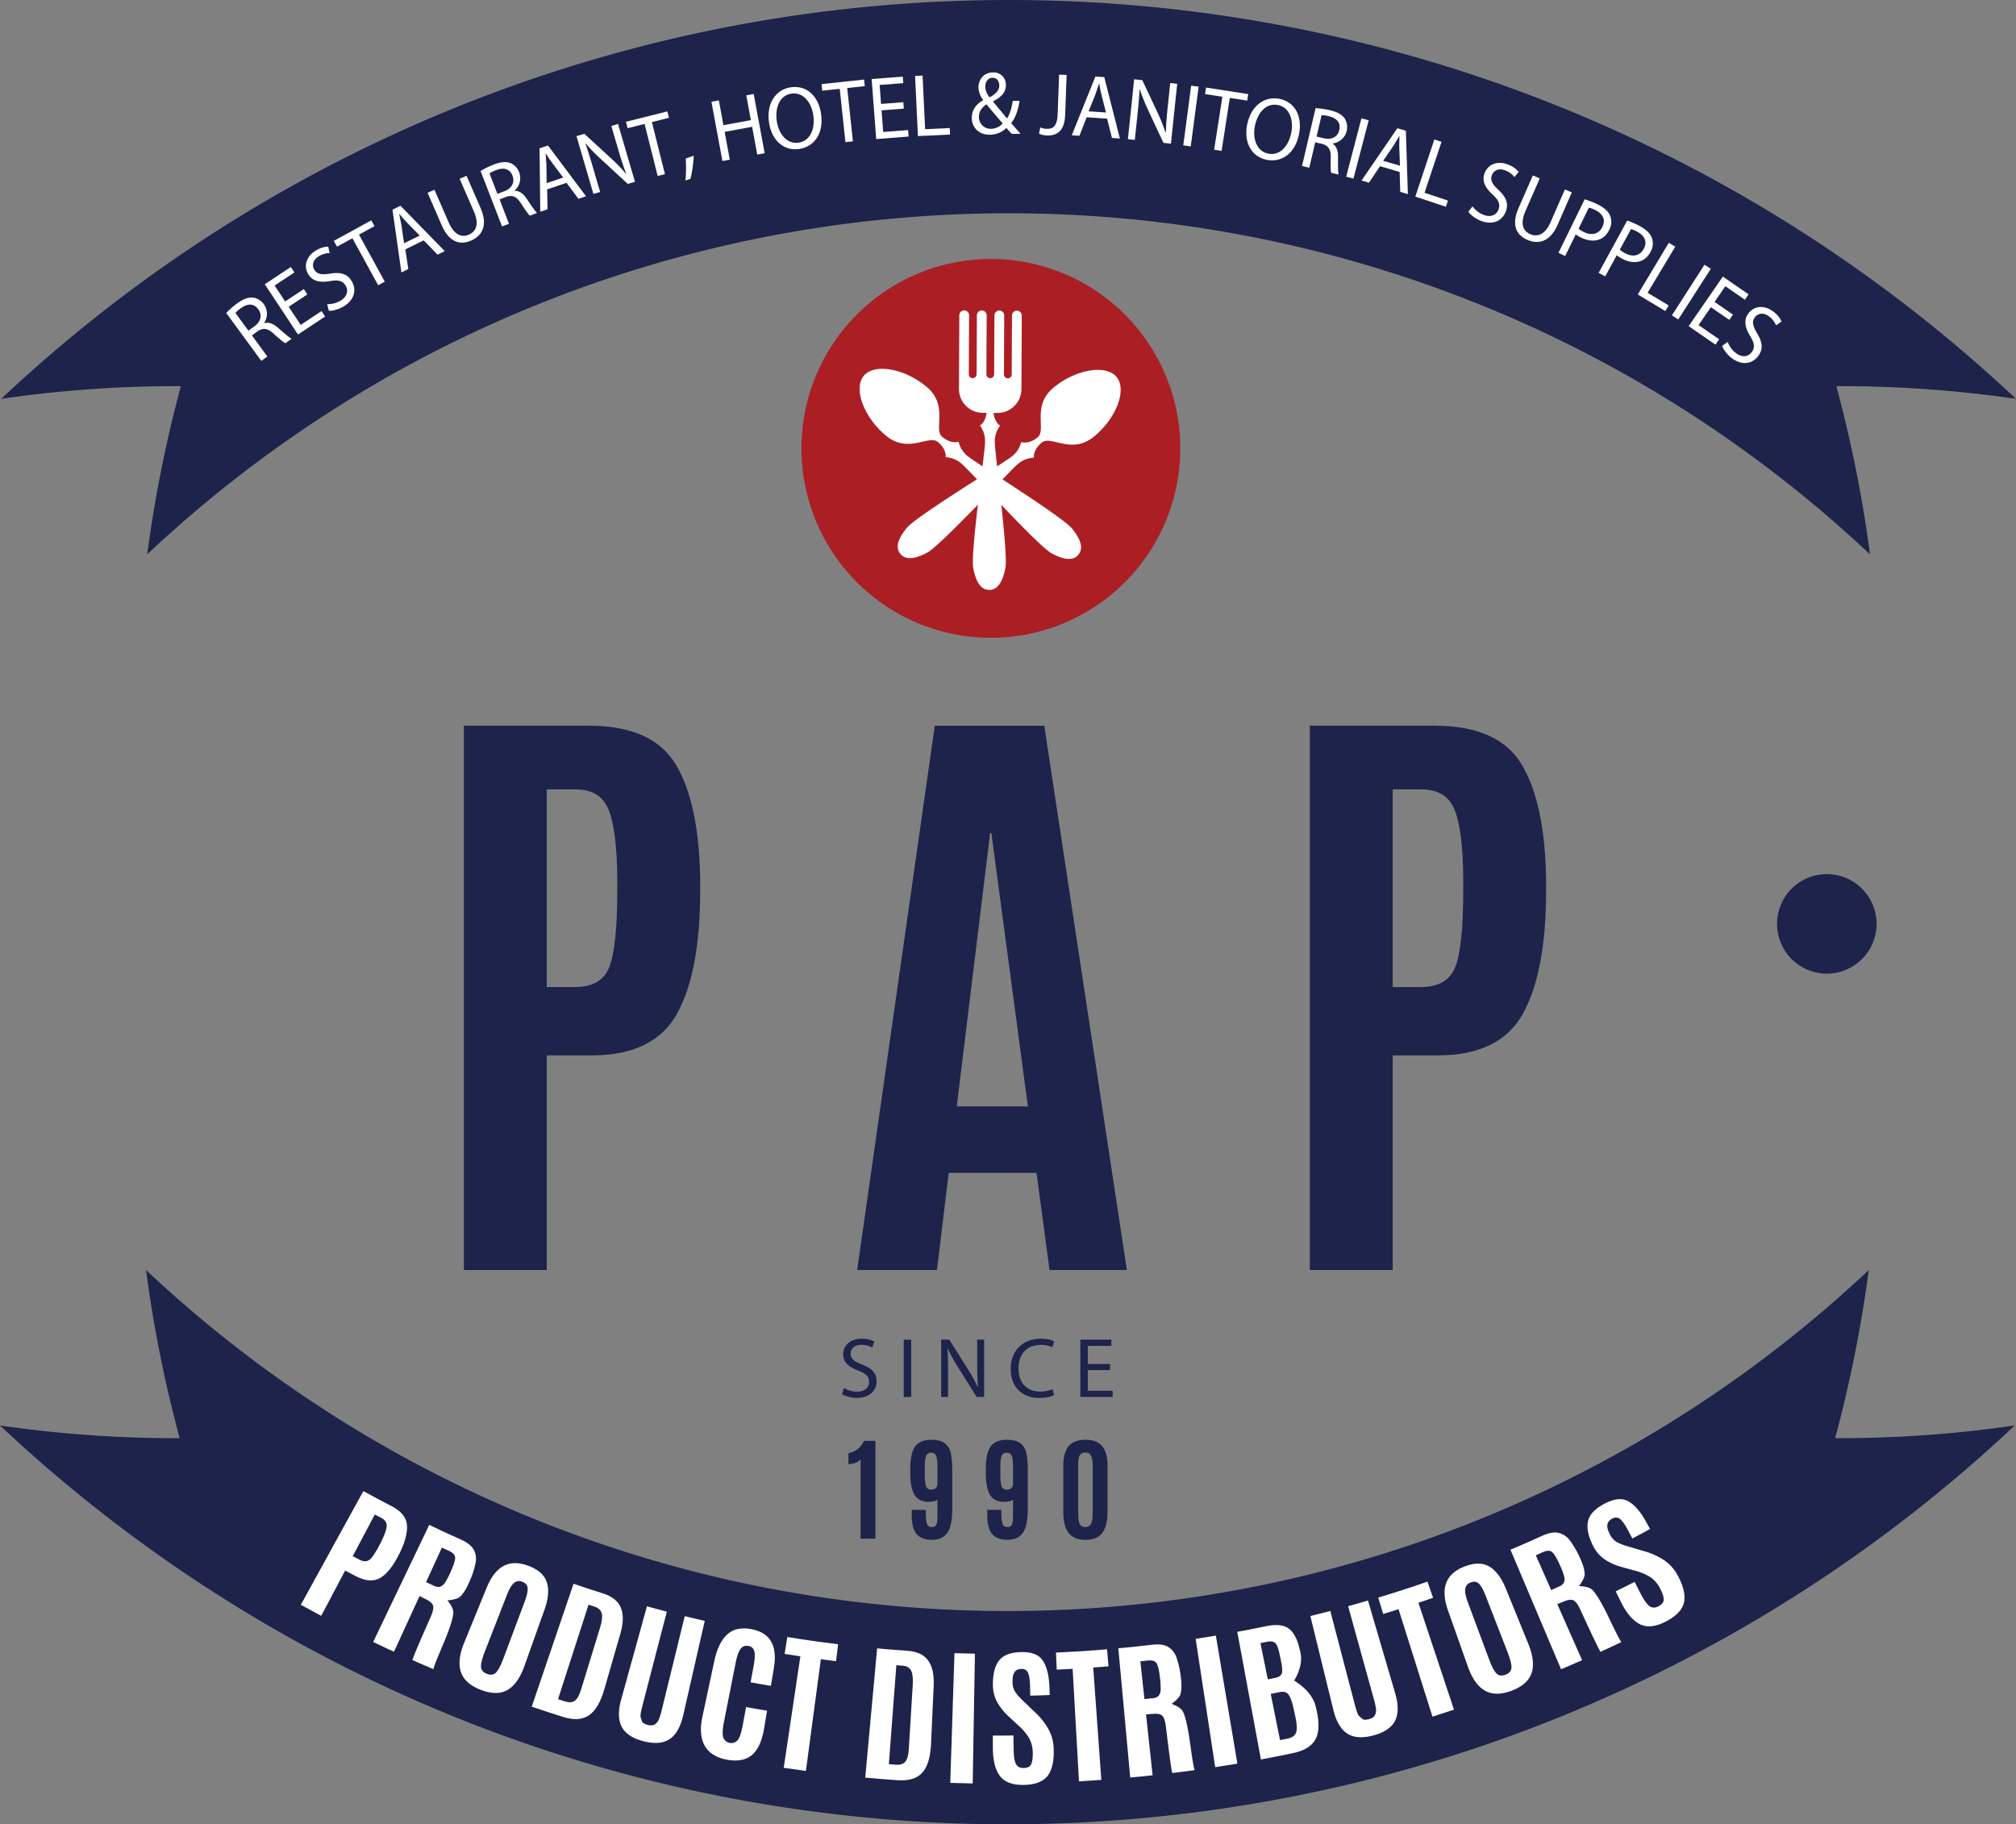 <svg xmlns="http://www.w3.org/2000/svg" xmlns:xlink="http://www.w3.org/1999/xlink" viewBox="0 0 1465.902 1326.575"><rect x="0" y="0" width="1465.902" height="1326.575" fill="#808080" stroke="none"/><defs><style>      .cls-1 {        fill: none;      }      .cls-2 {        clip-path: url(#clip-path);      }      .cls-3 {        fill: #1e234b;      }      .cls-4 {        fill: #fff;      }      .cls-5 {        clip-path: url(#clip-path-32);      }      .cls-6 {        fill: #ab1f24;      }    </style><clipPath id="clip-path" transform="translate(-4.999 -5.003)"><rect class="cls-1" y="527.708" width="1475" height="808.864"></rect></clipPath><clipPath id="clip-path-32" transform="translate(-4.999 -5.003)"><rect class="cls-1" x="2.901" width="1475" height="473.833"></rect></clipPath></defs><g id="Layer_2" data-name="Layer 2"><g id="Layer_1-2" data-name="Layer 1"><g><g class="cls-2"><path class="cls-3" d="M111.173,928.516C349.425,1152.251,677.624,1224.6,974.038,1145.512a911.63,911.63,0,0,0,389.819-217.006,951.413,951.413,0,0,1-24.476,122.291,887.837,887.837,0,0,0,130.62-9.248,1065.665,1065.665,0,0,1-455.869,253.81c-346.676,92.476-730.466,7.869-1009.133-253.81a887.074,887.074,0,0,0,130.65,9.249,942.943,942.943,0,0,1-24.476-122.291" transform="translate(-4.999 -5.003)"></path></g><g class="cls-2"><path class="cls-3" d="M402.577,722.738H423.274q19.107,0,24.836-14.728t5.739-56.111V644.25q-.24-35.08-6.189-50.152-5.954-15.073-23.946-15.068H402.577Zm-60.271,205.778V532.707h90.856q46.103,0,63.09,27.996,16.962,28.001,17.877,83.547v8.319q0,58.926-16.757,89.396Q480.62,772.44,435.192,772.44H402.577V928.516Z" transform="translate(-4.999 -5.003)"></path></g><g class="cls-2"><path class="cls-3" d="M752.413,809.554l-26.546-198.809h-.9l-24.276,198.809ZM628.272,928.516l56.451-395.808h79.608l60.051,395.808H768.15l-9.439-70.619h-63.88l-8.539,70.619Z" transform="translate(-4.999 -5.003)"></path></g><g class="cls-2"><path class="cls-3" d="M1017.681,722.738h20.697q19.107,0,24.856-14.728,5.744-14.728,5.739-56.111V644.25q-.225-35.08-6.189-50.152-5.954-15.073-23.946-15.068h-21.147Zm-60.271,205.778V532.707h90.856q46.088,0,63.07,27.996,16.977,27.986,17.887,83.547v8.319q0,58.926-16.757,89.396-16.753,30.475-62.17,30.475h-32.615V928.516Z" transform="translate(-4.999 -5.003)"></path></g><g class="cls-2"><path class="cls-3" d="M1369.516,676.825a36.179,36.179,0,1,1-36.194-36.194,36.183,36.183,0,0,1,36.194,36.194" transform="translate(-4.999 -5.003)"></path></g><g class="cls-2"><path class="cls-3" d="M618.654,1014.272a18.21,18.21,0,0,0,9.579,2.72c5.499,0,8.719-2.91,8.719-7.109,0-3.839-2.22-6.119-7.849-8.219-6.799-2.48-11.008-6.069-11.008-11.888,0-6.489,5.379-11.308,13.478-11.308a18.65,18.65,0,0,1,9.149,2.05l-1.49,4.389a15.442,15.442,0,0,0-7.839-1.98c-5.689,0-7.859,3.399-7.859,6.239,0,3.889,2.54,5.809,8.289,8.039,7.039,2.72,10.568,6.119,10.568,12.248,0,6.429-4.699,12.058-14.528,12.058-4.019,0-8.399-1.24-10.628-2.72Z" transform="translate(-4.999 -5.003)"></path></g><g class="cls-2"><path class="cls-3" d="M667.566,1020.831h-5.439V979.158h5.439Z" transform="translate(-4.999 -5.003)"></path></g><g class="cls-2"><path class="cls-3" d="M689.332,1020.831V979.158h5.929l13.298,21.077a114.211,114.211,0,0,1,7.409,13.548l.19-.06c-.49-5.569-.62-10.628-.62-17.127V979.158h5.069v41.673h-5.439l-13.228-21.147a121.063,121.063,0,0,1-7.729-13.908l-.19.06c.3,5.249.37,10.268.37,17.187v17.807Z" transform="translate(-4.999 -5.003)"></path></g><g class="cls-2"><path class="cls-3" d="M771.44,1019.522c-1.92.99-5.939,1.98-11.008,1.98-11.758,0-20.527-7.419-20.527-21.147,0-13.108,8.839-21.897,21.757-21.897,5.129,0,8.469,1.11,9.899,1.86l-1.37,4.389a19.009,19.009,0,0,0-8.339-1.74c-9.778,0-16.267,6.249-16.267,17.187,0,10.258,5.869,16.757,15.958,16.757a21.816,21.816,0,0,0,8.839-1.73Z" transform="translate(-4.999 -5.003)"></path></g><g class="cls-2"><path class="cls-3" d="M812.123,1001.284H795.986v15.028h18.057v4.519H790.547V979.158h22.556v4.509H795.986v13.168h16.137Z" transform="translate(-4.999 -5.003)"></path></g><g class="cls-2"><path class="cls-3" d="M630.722,1123.875v-57.671a8.702,8.702,0,0,1-3.879,2.57,14.305,14.305,0,0,1-4.929.9v-8.029a14.694,14.694,0,0,0,11.228-8.899H641.55v71.129Z" transform="translate(-4.999 -5.003)"></path></g><g class="cls-2"><path class="cls-3" d="M682.084,1088.181c2.67,0,4.179-1.16,4.559-3.48v-13.488c0-3.499-.31-6.009-.94-7.549a3.569,3.569,0,0,0-3.629-2.3,3.63,3.63,0,0,0-3.659,2.34c-.65,1.56-.96,4.109-.96,7.629v6.339c0,3.929.31,6.669.94,8.199a3.639,3.639,0,0,0,3.7,2.31m11.698,31.435c-2.4,3.379-6.119,5.079-11.188,5.079s-8.759-1.39-11.108-4.169-3.53-7.349-3.55-13.738v-3.869h10.218v1.49c.02,4.399.33,7.319.91,8.779a3.262,3.262,0,0,0,3.3,2.2c1.62,0,2.61-.33,2.99-.99l.92-1.93q.36-.945.36-6.289V1095.57c-1.47.99-3.669,1.49-6.569,1.49q-7.199,0-10.198-5.209-3-5.219-3.01-15.787v-2.58q0-13.243,4.559-17.817,3.719-3.719,10.598-3.709,6.884,0,10.138,2.64a12.435,12.435,0,0,1,4.249,7.339,60.073,60.073,0,0,1,.99,12.158v28.386q0,12.088-3.599,17.147" transform="translate(-4.999 -5.003)"></path></g><g class="cls-2"><path class="cls-3" d="M737.035,1088.181c2.66,0,4.189-1.16,4.559-3.48v-13.488c0-3.499-.32-6.009-.95-7.549a3.557,3.557,0,0,0-3.62-2.3,3.63,3.63,0,0,0-3.659,2.34c-.65,1.56-.97,4.109-.97,7.629v6.339c0,3.929.31,6.669.95,8.199a3.639,3.639,0,0,0,3.699,2.31m11.688,31.435q-3.584,5.069-11.188,5.079c-5.049,0-8.759-1.39-11.098-4.169s-3.53-7.349-3.56-13.738v-3.869h10.218v1.49c.02,4.399.33,7.319.91,8.779a3.257,3.257,0,0,0,3.289,2.2c1.62,0,2.61-.33,2.99-.99l.93-1.93q.36-.945.36-6.289V1095.57c-1.47.99-3.679,1.49-6.579,1.49q-7.199,0-10.198-5.209-3-5.219-3.01-15.787v-2.58q0-13.243,4.559-17.817,3.719-3.719,10.608-3.709c4.579,0,7.969.88,10.139,2.64a12.374,12.374,0,0,1,4.239,7.339,60.81,60.81,0,0,1,.99,12.158v28.386q0,12.088-3.599,17.147" transform="translate(-4.999 -5.003)"></path></g><g class="cls-2"><path class="cls-3" d="M794.176,1115.397a4.542,4.542,0,0,0,3.959-1.99c.92-1.33,1.39-4.179,1.39-8.509v-34.615q-.045-7.874-3.679-8.849a12.629,12.629,0,0,0-2.33-.16,4.245,4.245,0,0,0-3.059,1.58c-.99,1.04-1.48,3.509-1.48,7.379v34.655c0,4.419.44,7.269,1.31,8.569a4.355,4.355,0,0,0,3.879,1.93m12.348,4.249q-3.809,5.084-12.258,5.089-8.444,0-12.258-5.089-3.824-5.084-3.819-14.938v-33.975c0-6.249,1.29-10.928,3.849-14.078q3.869-4.694,12.218-4.689c5.569,0,9.649,1.56,12.208,4.689q3.87,4.724,3.869,14.078v33.975q0,9.838-3.829,14.938" transform="translate(-4.999 -5.003)"></path></g><g class="cls-2"><path class="cls-4" d="M261.509,1136.583c1.95,1.03,2.93,1.55,4.879,2.56,2.999,1.57,5.499,1.55,7.459-.07s4.439-5.379,7.439-11.228l.5-.97c2.84-5.639,4.179-9.438,4.369-12.038s-1.09-4.609-3.829-6.029c-1.93-1-2.87-1.5-4.789-2.51-6.409,12.108-9.618,18.167-16.027,30.275m-37.764,35.385c18.187-33.075,27.276-49.612,45.463-82.697,8.109,4.449,12.178,6.629,20.367,10.878,6.919,3.58,10.688,7.939,11.278,13.208s-.94,11.898-4.709,19.897l-.52,1.08c-4.489,9.118-8.959,14.858-13.788,17.867s-10.868,2.7-18.097-1.05c-3.11-1.61-4.669-2.43-7.769-4.079-6.959,13.158-10.448,19.737-17.407,32.895-5.949-3.15-8.909-4.749-14.818-7.999" transform="translate(-4.999 -5.003)"></path></g><g class="cls-2"><path class="cls-4" d="M314.791,1155.48c2.3,1.06,3.429,1.58,5.729,2.62a6.69,6.69,0,0,0,4.579.69,7.166,7.166,0,0,0,3.549-3.07,55.729,55.729,0,0,0,4.219-8.149l.14-.33c2.17-4.889,3.099-8.119,2.9-9.938s-1.81-3.389-4.839-4.769c-1.91-.86-2.86-1.29-4.759-2.16-4.609,10.039-6.899,15.068-11.508,25.106m-.14,12.438c-1.84-.93-2.74-1.4-4.569-2.34-7.439,16.207-11.168,24.296-18.617,40.494-6.069-2.79-9.089-4.199-15.118-7.099,16.297-34.055,24.456-51.062,40.754-85.137,9.089,4.359,13.638,6.459,22.806,10.568,4.749,2.12,7.939,4.589,9.518,7.429a14.1,14.1,0,0,1,1.38,9.649,64.068,64.068,0,0,1-4.319,13.318c-2.25,5.269-4.549,9.029-6.959,11.278s-9.229,2.63-9.229,2.63c-.03.08,4.489,4.949,4.299,9.029-.19,4.089-2.62,11.708-7.349,22.846s-7.089,17.197-7.059,18.187c-6.139-2.6-9.178-3.929-15.278-6.629q-.12-1.23,13.148-31.185c1.69-3.829,2.31-6.589,1.85-8.299s-2.21-3.28-5.279-4.739" transform="translate(-4.999 -5.003)"></path></g><g class="cls-2"><path class="cls-4" d="M354.755,1217.001q.15,3.569,4.319,5.169c2.78,1.07,5.029.73,6.689-1.04s3.42-5.199,5.329-10.288c6.159-16.477,9.249-24.716,15.418-41.194q2.34-6.284,2.17-9.639c-.11-2.23-1.39-3.829-3.829-4.759a5.666,5.666,0,0,0-6.219.93c-1.71,1.53-3.389,4.359-4.999,8.489-6.399,16.418-9.588,24.616-15.998,41.034q-3.03,7.754-2.88,11.318m19.387,16.787c-5.089,2.99-11.598,3.03-19.407.05-7.829-2.99-12.708-7.389-14.598-13.068-1.91-5.689-1.08-12.788,2.4-21.297,6.529-15.977,9.799-23.976,16.327-39.964,6.549-16.018,16.677-21.137,30.525-15.857,7.149,2.729,11.548,6.669,13.228,11.958,1.67,5.289,1.14,11.938-1.72,19.947-5.789,16.277-8.709,24.406-14.498,40.674-3.09,8.699-7.149,14.568-12.238,17.547" transform="translate(-4.999 -5.003)"></path></g><g class="cls-2"><path class="cls-4" d="M410.756,1240.607c2.05.66,3.08.98,5.119,1.63,2.87.91,5.209.74,7.019-.49s3.369-4.049,4.709-8.419c5.469-17.817,8.199-26.746,13.658-44.563,1.45-4.679,1.86-8.199,1.27-10.548q-.9-3.539-5.319-4.949c-1.72-.55-2.57-.82-4.279-1.36-8.869,27.476-13.298,41.224-22.177,68.709m-19.107,5.409c12.158-35.745,18.237-53.622,30.385-89.356,8.399,2.86,12.628,4.229,21.077,6.889,6.929,2.18,11.348,5.659,13.328,10.508s1.92,11.108-.31,18.757c-4.729,16.357-7.099,24.546-11.828,40.914-2.66,9.139-6.329,15.348-11.028,18.567-4.699,3.24-11.078,3.639-19.017,1.14-9.069-2.86-13.598-4.329-22.616-7.409" transform="translate(-4.999 -5.003)"></path></g><g class="cls-2"><path class="cls-4" d="M492.083,1269.513c-4.569,3.13-10.938,3.739-19.027,1.69-8.079-2.03-13.418-5.619-15.978-10.548q-3.854-7.439-.37-19.947c7.479-27.066,11.238-40.604,18.707-67.659,5.789,1.59,8.669,2.37,14.468,3.879-7.019,27.066-10.548,40.604-17.567,67.69-1.25,4.809-1.76,7.789-1.52,8.959l1.11,3.31q.765,1.56,4.189,2.41,3.419.87,5.319-.54a8.573,8.573,0,0,0,2.88-3.959,58.518,58.518,0,0,0,1.97-6.669c6.649-27.166,9.988-40.764,16.627-67.939,5.809,1.42,8.719,2.12,14.548,3.45-6.239,27.376-9.359,41.054-15.608,68.439-1.93,8.469-5.169,14.298-9.739,17.437" transform="translate(-4.999 -5.003)"></path></g><g class="cls-2"><path class="cls-4" d="M551.724,1281.191c-4.379,3.679-10.498,4.839-18.337,3.349-7.819-1.5-13.218-4.989-16.097-10.348s-3.37-12.338-1.54-20.907c3.44-16.087,5.159-24.136,8.599-40.224,2.929-13.738,8.579-21.487,16.777-23.416a25.242,25.242,0,0,1,10.418.08c13.518,2.58,18.917,11.878,16.148,28.376-.86,5.109-1.3,7.679-2.16,12.798-5.899-.98-8.849-1.51-14.738-2.59.87-4.749,1.31-7.129,2.19-11.868.88-4.789,1.06-8.279.58-10.488a4.994,4.994,0,0,0-4.399-4.029,5.278,5.278,0,0,0-5.779,2.27c-1.38,1.99-2.53,5.229-3.419,9.719-3.409,17.287-5.139,25.946-8.559,43.233-.99,4.979-1.19,8.669-.61,10.988a6.204,6.204,0,0,0,10.798,1.99c1.39-1.98,2.54-5.519,3.46-10.538.98-5.319,1.48-7.979,2.45-13.288,6.089,1.13,9.149,1.65,15.248,2.66-.88,5.279-1.33,7.909-2.21,13.178-1.51,8.999-4.439,15.368-8.809,19.047" transform="translate(-4.999 -5.003)"></path></g><g class="cls-2"><path class="cls-4" d="M574.87,1290.479c4.839-32.425,7.279-48.632,12.108-81.047-4.589-.69-6.879-1.04-11.458-1.78.79-4.909,1.18-7.359,1.97-12.278,14.728,2.38,22.117,3.429,36.914,5.239-.6,4.939-.9,7.409-1.5,12.348-4.419-.53-6.629-.82-11.038-1.41-4.339,32.485-6.519,48.722-10.868,81.207-6.459-.86-9.688-1.31-16.128-2.27" transform="translate(-4.999 -5.003)"></path></g><g class="cls-2"><path class="cls-4" d="M651.308,1287.86c2.12.16,3.17.24,5.289.4,2.95.2,5.169-.52,6.619-2.14s2.32-4.719,2.61-9.289c1.15-18.607,1.71-27.916,2.85-46.513q.465-7.334-1.22-10.558-1.68-3.224-6.269-3.549c-1.76-.13-2.65-.19-4.419-.32-2.19,28.785-3.27,43.183-5.459,71.979m-17.167,9.748c3.459-37.594,5.189-56.401,8.639-93.985,8.729.8,13.118,1.15,21.867,1.74,7.149.49,12.208,2.83,15.248,7.089s4.399,10.348,4.019,18.317c-.78,17.017-1.16,25.506-1.94,42.523-.45,9.498-2.52,16.398-6.299,20.647s-9.828,6.129-18.047,5.559c-9.399-.65-14.098-1.03-23.486-1.89" transform="translate(-4.999 -5.003)"></path></g><g class="cls-2"><path class="cls-4" d="M695.962,1301.448c1.23-37.734,1.84-56.611,3.07-94.335,5.949.19,8.919.28,14.868.39-.64,37.734-.98,56.601-1.62,94.365-6.529-.11-9.778-.2-16.317-.41" transform="translate(-4.999 -5.003)"></path></g><g class="cls-2"><path class="cls-4" d="M726.927,1275.462c.02-3.37,0-5.059.02-8.419,5.989.02,8.979,0,14.968-.07.04,3.799.07,5.699.11,9.498q.09,7.889,1.62,11.068c1.02,2.12,2.95,3.15,5.709,3.1,2.78-.05,4.589-.96,5.449-2.74s1.24-4.639,1.14-8.619a21.857,21.857,0,0,0-2.62-10.318,38.635,38.635,0,0,0-7.639-9.099c-3.09-2.83-4.619-4.249-7.659-7.099a41.207,41.207,0,0,1-8.209-10.548,26.538,26.538,0,0,1-2.85-12.648q.045-11.698,4.729-17.377c3.119-3.789,8.419-5.699,15.998-5.839s12.758,1.9,15.598,6.219,4.469,10.698,4.789,19.157c.09,2.35.12,3.51.21,5.839-5.649.22-8.489.33-14.138.46-.06-2.7-.08-4.059-.15-6.759-.11-4.579-.61-7.849-1.47-9.808a4.678,4.678,0,0,0-4.809-2.88c-2.33.04-4.009.82-5.019,2.33-1.01,1.5-1.49,3.769-1.46,6.779a13.867,13.867,0,0,0,1.67,7.169,37.525,37.525,0,0,0,5.879,6.759c3.4,3.299,5.099,4.959,8.549,8.239a51.782,51.782,0,0,1,10.018,12.488,31.441,31.441,0,0,1,3.809,14.038c.35,8.829-1.04,15.408-4.249,19.757-3.21,4.319-9.059,6.629-17.487,6.789s-14.348-2.19-17.647-6.889c-3.289-4.689-4.879-11.558-4.849-20.557" transform="translate(-4.999 -5.003)"></path></g><g class="cls-2"><path class="cls-4" d="M789.567,1300.338c-1.85-32.725-2.77-49.092-4.619-81.827-4.619.27-6.929.39-11.558.6-.22-4.979-.34-7.459-.55-12.428,14.868-.67,22.297-1.14,37.144-2.37.41,4.949.62,7.429,1.03,12.388-4.429.37-6.659.54-11.098.86,2.36,32.695,3.53,49.032,5.889,81.727-6.489.47-9.739.68-16.238,1.05" transform="translate(-4.999 -5.003)"></path></g><g class="cls-2"><path class="cls-4" d="M837.17,1240.527c2.45-.27,3.669-.4,6.119-.68a6.399,6.399,0,0,0,4.179-1.73,7.224,7.224,0,0,0,1.46-4.439,55.67,55.67,0,0,0-.57-9.169l-.02-.34c-.64-5.309-1.53-8.579-2.6-10.028s-3.23-2-6.459-1.63c-2.03.24-3.05.35-5.079.56,1.18,10.988,1.78,16.467,2.97,27.456m6.149,10.768c-2.01.14-3,.21-5.009.33,1.91,17.727,2.88,26.576,4.799,44.303-6.509.71-9.778,1.04-16.287,1.63-3.46-37.604-5.179-56.391-8.649-93.975,9.798-.9,14.668-1.43,24.446-2.58,5.079-.6,8.979-.1,11.738,1.54a14.312,14.312,0,0,1,6.059,7.589,65.068,65.068,0,0,1,3.1,13.628c.78,5.679.71,10.108-.18,13.268-.89,3.139-6.439,6.939-6.439,6.939.02.09,6.309,1.99,8.209,5.589s3.659,11.408,5.299,23.386,2.75,18.407,3.28,19.227c-6.479.89-9.728,1.32-16.227,2.11q-.75-.99-4.669-33.525c-.5-4.159-1.38-6.849-2.63-8.089s-3.529-1.68-6.829-1.38" transform="translate(-4.999 -5.003)"></path></g><g class="cls-2"><path class="cls-4" d="M888.611,1290.019c-5.689-37.324-8.529-55.991-14.218-93.296,5.889-.89,8.819-1.37,14.688-2.36,6.269,37.234,9.399,55.841,15.668,93.076-6.459,1.09-9.678,1.6-16.137,2.59" transform="translate(-4.999 -5.003)"></path></g><g class="cls-2"><path class="cls-4" d="M935.754,1270.352c2.26-.46,3.4-.69,5.649-1.15,3.17-.65,5.149-2.09,5.999-4.279s.74-5.759-.33-10.728c-.64-2.98-.97-4.469-1.61-7.449-1.01-4.669-2.24-7.889-3.639-9.618s-3.519-2.29-6.359-1.69c-2.59.53-3.899.8-6.479,1.32,2.71,13.438,4.069,20.157,6.779,33.595m-8.889-44.163c2.24-.45,3.37-.68,5.609-1.15,2.61-.54,4.129-1.68,4.609-3.38s.22-4.969-.8-9.748c-.48-2.22-.71-3.329-1.19-5.569-.81-3.55-1.84-5.819-3.09-6.829q-1.86-1.47-5.509-.71c-1.99.41-2.99.6-4.979,1,2.12,10.558,3.2,15.828,5.339,26.386m23.766-19.387c2.27,9.888-4.569,20.197-4.569,20.197.11.41,12.908,7.009,15.758,19.267l.55,2.35c2.07,9.248,1.8,16.327-.86,21.217s-8.099,8.259-16.277,9.959c-9.329,1.95-14.018,2.89-23.386,4.619-6.879-37.124-10.308-55.691-17.177-92.806,8.339-1.54,12.508-2.35,20.817-4.079,7.169-1.5,12.558-1.05,16.267,1.48,3.709,2.51,6.459,7.489,8.209,14.978l.67,2.83" transform="translate(-4.999 -5.003)"></path></g><g class="cls-2"><path class="cls-4" d="M1019.471,1256.175c-2.47,4.959-7.759,8.599-15.818,10.768s-14.458,1.66-19.097-1.41c-4.659-3.07-7.999-8.839-10.058-17.237-6.679-27.276-10.018-40.904-16.697-68.169,5.809-1.43,8.719-2.17,14.518-3.679,7.069,27.046,10.608,40.584,17.687,67.65,1.26,4.789,2.27,7.659,3.059,8.559l2.61,2.35c.95.65,2.56.69,4.839.07s3.709-1.64,4.359-3.08a8.53,8.53,0,0,0,.59-4.859,58.613,58.613,0,0,0-1.54-6.779c-7.459-26.966-11.198-40.444-18.647-67.4,5.779-1.6,8.669-2.43,14.428-4.119,7.909,26.936,11.848,40.414,19.757,67.35q3.675,12.508,0,19.977" transform="translate(-4.999 -5.003)"></path></g><g class="cls-2"><path class="cls-4" d="M1046.587,1253.285c-9.868-31.245-14.808-46.883-24.666-78.138-4.469,1.41-6.689,2.1-11.158,3.459-1.44-4.769-2.16-7.159-3.599-11.908,14.398-4.359,21.547-6.669,35.794-11.598,1.62,4.699,2.44,7.049,4.069,11.758-4.259,1.47-6.379,2.19-10.658,3.609,10.358,31.095,15.528,46.653,25.876,77.738-6.249,2.08-9.379,3.1-15.648,5.079" transform="translate(-4.999 -5.003)"></path></g><g class="cls-2"><path class="cls-4" d="M1093.06,1221.81c1.66,1.71,3.889,2.02,6.669.96s4.229-2.81,4.289-5.229-.88-6.159-2.85-11.218c-6.359-16.397-9.568-24.606-15.928-40.994q-2.43-6.269-4.789-8.629c-1.57-1.58-3.579-1.93-6.019-1a5.68,5.68,0,0,0-4.029,4.829q-.405,3.434,1.93,9.659c6.129,16.507,9.209,24.756,15.358,41.264q2.895,7.784,5.369,10.368m25.676-.41c-1.82,5.619-6.669,9.998-14.488,12.968-7.829,2.99-14.398,2.939-19.567-.04-5.199-2.979-9.289-8.829-12.358-17.487-5.759-16.277-8.649-24.416-14.408-40.694-5.779-16.308-1.68-26.846,12.178-32.115,7.149-2.73,13.078-2.73,17.857.1,4.769,2.82,8.799,8.159,11.998,16.028,6.499,15.998,9.768,24.006,16.267,39.994,3.47,8.549,4.329,15.628,2.51,21.237" transform="translate(-4.999 -5.003)"></path></g><path class="cls-4" d="M1132.903,1161.24c2.31-1.02,3.439-1.55,5.739-2.58a6.625,6.625,0,0,0,3.55-2.97,7.083,7.083,0,0,0,.07-4.679,54.319,54.319,0,0,0-3.31-8.569l-.15-.33c-2.23-4.859-4.039-7.709-5.529-8.749s-3.739-.88-6.779.48c-1.9.86-2.85,1.28-4.759,2.12,4.469,10.108,6.719,15.168,11.178,25.266m9.219,8.329c-1.91.76-2.87,1.14-4.769,1.89,7.199,16.308,10.818,24.466,18.037,40.764-6.099,2.7-9.169,4.009-15.298,6.609-14.728-34.765-22.077-52.142-36.794-86.916,9.229-3.899,13.818-5.929,22.966-10.079,4.739-2.17,8.679-2.909,11.858-2.22a14.291,14.291,0,0,1,8.209,5.329,64.133,64.133,0,0,1,7.119,12.048c2.48,5.179,3.729,9.428,3.819,12.708s-4.179,8.649-4.179,8.649c.04.07,6.729-.09,9.668,2.75s7.039,9.698,12.248,20.617q7.829,16.377,8.979,17.327c-6.039,2.89-9.069,4.299-15.148,7.099q-1.005-.72-14.668-30.495c-1.74-3.799-3.42-6.099-4.999-6.889s-3.929-.52-7.049.8" transform="translate(-4.999 -5.003)"></path><path class="cls-4" d="M1183.565,1169.728c-1.49-3.02-2.24-4.519-3.729-7.549,5.509-2.72,8.259-4.099,13.748-6.899,1.72,3.38,2.58,5.069,4.309,8.449,2.4,4.679,4.549,7.709,6.439,9.139s4.099,1.47,6.619.16c2.53-1.31,3.8-2.979,3.8-4.959s-.92-4.719-2.78-8.229a21.272,21.272,0,0,0-6.999-8.039,39.752,39.752,0,0,0-11.088-4.649c-4.089-1.11-6.159-1.68-10.228-2.83a41.151,41.151,0,0,1-12.228-5.669,25.753,25.753,0,0,1-8.269-10.018q-5.159-10.498-3.389-17.737c1.18-4.819,5.219-8.949,12.128-12.558,6.909-3.6,12.608-4.179,17.147-1.62s8.859,7.549,12.928,14.968c1.13,2.06,1.69,3.08,2.81,5.139-5.119,2.8-7.689,4.189-12.838,6.909-1.27-2.39-1.91-3.58-3.17-5.979q-3.21-6.074-5.709-8.109a4.834,4.834,0,0,0-5.719-.35c-2.13,1.11-3.329,2.57-3.579,4.389-.26,1.8.29,4.059,1.66,6.729a13.671,13.671,0,0,0,4.749,5.659,37.406,37.406,0,0,0,8.429,3.36c4.589,1.4,6.919,2.08,11.548,3.419a52.066,52.066,0,0,1,14.788,6.599,30.537,30.537,0,0,1,9.768,10.788c4.249,7.739,5.889,14.278,4.859,19.637-1.02,5.349-5.379,10.118-13.078,14.138s-14.158,4.629-19.287,1.93c-5.109-2.69-9.659-8.109-13.638-16.177" transform="translate(-4.999 -5.003)"></path></g><g><g class="cls-5"><path class="cls-3" d="M1364.739,408.074C1126.478,184.33,798.291,111.982,501.879,191.059A911.413,911.413,0,0,0,112.063,408.074a949.276,949.276,0,0,1,24.456-122.29A889.749,889.749,0,0,0,5.9,295.022,1066.122,1066.122,0,0,1,461.776,41.213c346.664-92.455,730.461-7.869,1009.126,253.809a889.44,889.44,0,0,0-130.639-9.239,945.957,945.957,0,0,1,24.476,122.29" transform="translate(-4.999 -5.003)"></path></g><path class="cls-6" d="M857.854,369.19a137.735,137.735,0,1,1-94.235-170.482A137.738,137.738,0,0,1,857.854,369.19" transform="translate(-4.999 -5.003)"></path><g><path class="cls-4" d="M816.953,279.178c-7.556-9.252-29.33-5.835-45.738,7.562-16.388,13.406-5.026,30.779-11.742,36.268-6.715,5.509-11.921,3.436-11.921,3.436a19.192,19.192,0,0,1-6.843,10.513c-5.884,4.807-69.199,43.22-76.234,51.778-7.025,8.557-8.384,14.635-4.798,19.011,3.577,4.386,9.785,4.262,19.579-.939,9.785-5.18,60.024-59.58,65.908-64.397a19.059,19.059,0,0,1,11.66-4.62s-.986-5.505,5.74-10.994c6.735-5.509,21.475,9.113,37.883-4.304,16.378-13.406,24.063-34.063,16.496-43.325" transform="translate(-4.999 -5.003)"></path><path class="cls-4" d="M633.085,278.275c7.658-9.184,29.399-5.549,45.661,8.013s4.727,30.821,11.385,36.376c6.669,5.574,11.896,3.546,11.896,3.546a19.058,19.058,0,0,0,6.731,10.584c5.83,4.867,68.765,43.898,75.725,52.525s8.231,14.715,4.595,19.052c-3.615,4.356-9.831,4.171-19.574-1.132-9.731-5.273-59.434-60.168-65.274-65.034a19.13,19.13,0,0,0-11.617-4.733s1.045-5.499-5.624-11.063c-6.679-5.574-21.558,8.902-37.831-4.67s-23.732-34.288-16.084-43.482" transform="translate(-4.999 -5.003)"></path><path class="cls-4" d="M747.925,240.068l.032-5.582a3.551,3.551,0,1,0-7.103-.042l-.206,42.843a2.826,2.826,0,1,1-5.652-.03l.206-42.843a3.561,3.561,0,0,0-7.122-.032l-.206,42.834a2.821,2.821,0,1,1-5.642-.031l.206-42.834a3.561,3.561,0,0,0-7.122-.032l-.206,42.843a2.826,2.826,0,1,1-5.652-.03l.196-42.843a3.529,3.529,0,0,0-3.515-3.568,3.569,3.569,0,0,0-3.587,3.536l-.264,53.487a17.37,17.37,0,0,0,17.296,17.465l2.771.017c-.766,6.962-4.817,9.199-4.817,9.199a19.082,19.082,0,0,1,3.737,11.963c-.039,7.602-10.711,80.879-8.593,91.755s5.939,15.786,11.601,15.816,9.513-4.853,11.747-15.694-7.731-84.221-7.692-91.834a19.14,19.14,0,0,1,3.855-11.934s-4.031-2.274-4.716-9.247l2.771.017a17.366,17.366,0,0,0,17.456-17.295l.242-47.885Z" transform="translate(-4.999 -5.003)"></path></g><g class="cls-5"><path class="cls-4" d="M185.631,245.47l4.469-3.269c4.669-3.41,5.679-8.259,2.72-12.288-3.329-4.559-7.959-4.239-12.578-.87a23.402,23.402,0,0,0-4.049,3.53Zm-16.147-12.908a60.327,60.327,0,0,1,7.859-6.859c4.669-3.42,8.439-4.709,11.908-4.279a11.969,11.969,0,0,1,7.849,18.407l.11.16c3.259-.93,6.659.45,10.148,3.539,4.709,4.119,8.009,6.939,9.698,7.789l-4.529,3.3c-1.31-.64-4.239-3.079-8.379-6.829-4.569-4.139-7.779-4.619-11.858-1.88l-4.119,3.01,11.198,15.318-4.359,3.189Z" transform="translate(-4.999 -5.003)"></path></g><g class="cls-5"><path class="cls-4" d="M228.474,219.094l-13.548,8.979,8.709,13.178,15.148-10.038,2.62,3.959L221.675,248.24l-24.156-36.544,18.947-12.548,2.61,3.959-14.378,9.528,7.629,11.548,13.558-8.969Z" transform="translate(-4.999 -5.003)"></path></g><g class="cls-5"><path class="cls-4" d="M242.892,226.153a17.907,17.907,0,0,0,9.748-2.52c4.739-2.86,5.939-7.139,3.669-10.928-2.09-3.45-5.249-4.359-11.248-3.329-7.209,1.3-12.778.26-15.937-4.979-3.51-5.839-1.5-12.978,5.499-17.177a18.116,18.116,0,0,1,8.998-2.91l1.1,4.719a15.012,15.012,0,0,0-7.839,2.3c-4.909,2.95-4.939,7.139-3.399,9.698,2.12,3.509,5.349,3.919,11.508,2.94,7.559-1.21,12.458.03,15.767,5.539,3.48,5.789,2.48,13.288-6.009,18.397-3.469,2.08-7.929,3.25-10.648,3.07Z" transform="translate(-4.999 -5.003)"></path></g><g class="cls-5"><path class="cls-4" d="M261.249,178.241l-11.198,6.119-2.31-4.219,27.256-14.908,2.3,4.209-11.248,6.159,18.737,34.205-4.799,2.63Z" transform="translate(-4.999 -5.003)"></path></g><g class="cls-5"><path class="cls-4" d="M310.181,176.291l-9.309-9.478c-2.09-2.16-3.789-4.209-5.479-6.219l-.11.05,1.6,8.059,1.92,13.188ZM299.742,186.35l2.17,14.288-5.029,2.479-6.499-45.642,5.809-2.86L328.368,187.62l-5.189,2.55L313.07,179.781Z" transform="translate(-4.999 -5.003)"></path></g><g class="cls-5"><path class="cls-4" d="M320.919,143.007l10.378,23.826c3.879,8.938,9.368,11.088,14.508,8.848,5.649-2.46,7.649-8.009,3.809-16.827L339.226,135.018l5.009-2.18,10.228,23.466c5.379,12.328,1.34,20.047-6.979,23.666-7.889,3.43-15.847,1.36-21.287-11.148L315.9,145.166Z" transform="translate(-4.999 -5.003)"></path></g><g class="cls-5"><path class="cls-4" d="M366.692,146.006l5.159-2c5.399-2.08,7.629-6.509,5.829-11.178-2.03-5.289-6.579-6.179-11.918-4.119a23.21,23.21,0,0,0-4.829,2.35Zm-12.248-16.677a61.574,61.574,0,0,1,9.368-4.599c5.399-2.08,9.368-2.36,12.608-1.04a12.004,12.004,0,0,1,2.8,19.847l.07.18c3.379-.05,6.309,2.17,8.868,6.059,3.469,5.209,5.929,8.799,7.349,10.058l-5.219,2.02c-1.11-.97-3.32-4.089-6.329-8.779-3.329-5.199-6.309-6.489-10.958-4.909l-4.749,1.84,6.839,17.717-5.049,1.95Z" transform="translate(-4.999 -5.003)"></path></g><g class="cls-5"><path class="cls-4" d="M414.514,134.098,406.505,123.49c-1.81-2.41-3.229-4.679-4.629-6.879l-.11.04.54,8.189.18,13.328Zm-11.678,8.629.31,14.458-5.299,1.8-.52-46.112,6.139-2.08,27.636,36.914-5.489,1.86-8.678-11.608Z" transform="translate(-4.999 -5.003)"></path></g><g class="cls-5"><path class="cls-4" d="M436.48,146.026l-12.298-42.043,5.729-1.68,19.067,17.517a123.469,123.469,0,0,1,11.178,11.568l.16-.12c-2.13-5.479-3.739-10.548-5.659-17.107L449.498,96.584l4.909-1.43,12.298,42.043-5.259,1.53L442.409,121.14a129.441,129.441,0,0,1-11.568-11.848l-.17.12c1.86,5.209,3.399,10.248,5.449,17.237l5.249,17.967Z" transform="translate(-4.999 -5.003)"></path></g><g class="cls-5"><path class="cls-4" d="M473.694,95.124l-12.358,3.1-1.17-4.669,30.095-7.559,1.17,4.669-12.418,3.119,9.489,37.834-5.299,1.33Z" transform="translate(-4.999 -5.003)"></path></g><g class="cls-5"><path class="cls-4" d="M503.429,136.298a101.378,101.378,0,0,0,.18-16.047l5.799-1.99a86.064,86.064,0,0,1-2.33,16.727Z" transform="translate(-4.999 -5.003)"></path></g><g class="cls-5"><path class="cls-4" d="M527.695,77.987l3.34,18.037,19.957-3.679-3.36-18.037,5.389-.99,8.009,43.103-5.409.99-3.739-20.207-19.967,3.679L535.664,121.1l-5.379.99-7.979-43.103Z" transform="translate(-4.999 -5.003)"></path></g><g class="cls-5"><path class="cls-4" d="M569.808,93.025c1.34,9.319,7.339,16.937,15.847,15.727,8.519-1.21,12.148-10.058,10.738-19.897-1.24-8.678-6.859-17.067-15.787-15.797-8.949,1.27-12.148,10.518-10.798,19.967m32.215-5.239c2.13,14.848-5.419,24.066-16.027,25.576-11.048,1.57-19.977-6.279-21.846-19.407-1.97-13.758,4.879-23.916,15.967-25.496,11.418-1.62,20.047,6.399,21.906,19.327" transform="translate(-4.999 -5.003)"></path></g><g class="cls-5"><path class="cls-4" d="M615.591,69.589l-12.698,1.34-.51-4.779,30.895-3.279.51,4.779-12.748,1.35,4.149,38.784-5.449.58Z" transform="translate(-4.999 -5.003)"></path></g><g class="cls-5"><path class="cls-4" d="M662.193,83.986l-16.197,1.26,1.2,15.738,18.117-1.41.37,4.729-23.576,1.82-3.31-43.653,22.626-1.75.37,4.729-17.187,1.33,1.04,13.798,16.197-1.25Z" transform="translate(-4.999 -5.003)"></path></g><g class="cls-5"><path class="cls-4" d="M670.382,60.21l5.469-.25,1.84,38.994,17.907-.84.21,4.739-23.356,1.1Z" transform="translate(-4.999 -5.003)"></path></g><g class="cls-5"><path class="cls-4" d="M721.444,67.899c-.02,3.189,1.4,5.599,3.129,7.949,4.249-2.52,6.999-4.839,7.029-8.619.02-2.67-1.41-5.669-4.889-5.679-3.429-.01-5.249,2.97-5.259,6.349m12.608,26.846c-2.47-2.87-7.109-8.219-11.748-13.898-2.31,1.55-5.449,4.269-5.479,8.949a8.468,8.468,0,0,0,8.619,8.879,11.533,11.533,0,0,0,8.609-3.929m6.559,7.569c-1.17-1.24-2.29-2.54-3.889-4.239a16.917,16.917,0,0,1-12.298,4.889c-8.159-.03-12.848-5.779-12.828-12.338.05-5.979,3.489-10.058,8.299-12.778v-.19a15.588,15.588,0,0,1-3.439-9.188c.03-5.399,3.739-10.848,10.708-10.808a8.865,8.865,0,0,1,9.239,9.338c-.03,4.619-2.61,8.249-9.278,11.668v.26c3.529,4.309,7.479,9.069,10.138,12.198,1.95-3.05,3.28-7.269,4.119-12.788l4.979.02c-1.16,6.889-2.99,12.338-6.119,16.167,2.21,2.54,4.389,5.029,6.869,7.829Z" transform="translate(-4.999 -5.003)"></path></g><g class="cls-5"><path class="cls-4" d="M775.115,59.28l5.479.2-1.1,29.285c-.45,11.618-6.049,14.998-13.258,14.738a16.427,16.427,0,0,1-5.739-1.25l.92-4.589a12.686,12.686,0,0,0,4.569,1.01c4.849.18,7.729-2,8.059-10.558Z" transform="translate(-4.999 -5.003)"></path></g><g class="cls-5"><path class="cls-4" d="M809.22,86.796,805.91,73.948c-.73-2.92-1.19-5.549-1.64-8.119l-.12-.01-2.64,7.769-4.939,12.368Zm-14.068,3.489-5.259,13.458-5.579-.37L801.511,60.63l6.439.43,11.358,44.643-5.769-.38-3.55-14.038Z" transform="translate(-4.999 -5.003)"></path></g><g class="cls-5"><path class="cls-4" d="M825.127,106.213,829.686,62.66l5.919.62,11.008,23.416a124.841,124.841,0,0,1,5.949,14.928l.18-.05c.13-5.869.56-11.178,1.26-17.967l1.9-18.227,5.079.53-4.559,43.563-5.449-.57L840.034,85.426a131.314,131.314,0,0,1-6.209-15.348l-.2.05c-.27,5.529-.75,10.768-1.51,18.007l-1.95,18.607Z" transform="translate(-4.999 -5.003)"></path></g><g class="cls-5"><path class="cls-4" d="M876.568,68.019l-5.739,43.413-5.429-.71,5.739-43.413Z" transform="translate(-4.999 -5.003)"></path></g><g class="cls-5"><path class="cls-4" d="M893.836,75.368l-12.598-1.95.73-4.749,30.675,4.749-.75,4.749-12.658-1.96-5.969,38.524-5.419-.84Z" transform="translate(-4.999 -5.003)"></path></g><g class="cls-5"><path class="cls-4" d="M917.452,96.704c-1.8,9.248,1.38,18.407,9.818,20.037s14.768-5.539,16.677-15.297c1.67-8.609-.88-18.367-9.748-20.077-8.859-1.72-14.918,5.979-16.737,15.348m32.165,5.569c-2.87,14.738-13.028,20.977-23.536,18.937-10.938-2.12-16.797-12.458-14.278-25.466,2.65-13.648,12.458-21.017,23.456-18.887,11.298,2.19,16.827,12.598,14.348,25.406" transform="translate(-4.999 -5.003)"></path></g><g class="cls-5"><path class="cls-4" d="M962.325,104.303l5.389,1.26c5.629,1.32,9.958-1.07,11.118-5.939,1.29-5.509-1.98-8.799-7.549-10.098a23.037,23.037,0,0,0-5.319-.77Zm-.73-20.647a61.26,61.26,0,0,1,10.338,1.48c5.629,1.32,9.059,3.319,10.988,6.239a11.972,11.972,0,0,1-8.858,17.937l-.04.19c2.82,1.86,3.989,5.329,3.919,9.988-.06,6.259-.06,10.598.41,12.438l-5.449-1.27c-.38-1.42-.43-5.239-.29-10.808.17-6.159-1.55-8.899-6.289-10.208l-4.969-1.16-4.329,18.467-5.279-1.23Z" transform="translate(-4.999 -5.003)"></path></g><g class="cls-5"><path class="cls-4" d="M1000.228,92.455,989.15,134.868l-5.299-1.38,11.088-42.413Z" transform="translate(-4.999 -5.003)"></path></g><g class="cls-5"><path class="cls-4" d="M1022.945,125.49l-.47-13.278c-.08-3.01.04-5.679.15-8.289l-.11-.03-4.259,7.019-7.499,11.018Zm-14.488.36-8.059,12.008-5.379-1.57,26.026-38.034,6.209,1.82,1.45,46.072-5.539-1.62-.44-14.488Z" transform="translate(-4.999 -5.003)"></path></g><g class="cls-5"><path class="cls-4" d="M1047.971,106.413l5.209,1.73-12.348,37.044,17.027,5.669-1.51,4.499-22.216-7.399Z" transform="translate(-4.999 -5.003)"></path></g><g class="cls-5"><path class="cls-4" d="M1075.736,155.045a17.891,17.891,0,0,0,7.949,6.169c5.159,2.01,9.289.33,10.888-3.799,1.46-3.759.24-6.819-4.229-10.928-5.439-4.909-8.029-9.958-5.809-15.658,2.47-6.379,9.348-9.139,16.937-6.189a18.209,18.209,0,0,1,7.819,5.339l-3.069,3.769a15.012,15.012,0,0,0-6.609-4.799c-5.329-2.08-8.659.47-9.748,3.26-1.48,3.819.17,6.629,4.729,10.908,5.569,5.239,7.589,9.858,5.249,15.867-2.43,6.299-8.998,10.108-18.207,6.529-3.769-1.47-7.419-4.279-8.948-6.549Z" transform="translate(-4.999 -5.003)"></path></g><g class="cls-5"><path class="cls-4" d="M1124.598,134.748,1114.17,158.574c-3.919,8.939-1.76,14.418,3.38,16.657,5.639,2.47,11.068.15,14.918-8.669l10.438-23.826,5.009,2.19-10.268,23.466c-5.399,12.328-13.798,14.628-22.116,10.998-7.889-3.439-11.778-10.668-6.309-23.176l10.358-23.646Z" transform="translate(-4.999 -5.003)"></path></g><g class="cls-5"><path class="cls-4" d="M1152.824,171.302a17.349,17.349,0,0,0,3.819,2.38c5.849,2.88,10.918,1.6,13.518-3.719,2.58-5.249.24-9.518-5.059-12.128a21.639,21.639,0,0,0-4.789-1.84Zm4.449-21.357a59.93,59.93,0,0,1,9.688,3.819c4.799,2.36,7.749,5.259,8.948,8.449a12.233,12.233,0,0,1-.73,9.848c-1.75,3.559-4.129,5.869-7.029,6.979-4.019,1.57-8.879,1-13.628-1.33a17.801,17.801,0,0,1-3.719-2.27l-7.739,15.767-4.849-2.39Z" transform="translate(-4.999 -5.003)"></path></g><g class="cls-5"><path class="cls-4" d="M1182.819,186.52a17.312,17.312,0,0,0,3.709,2.54c5.739,3.13,10.858,2.06,13.698-3.13,2.8-5.139.63-9.498-4.539-12.318a22.07,22.07,0,0,0-4.699-2.04Zm5.379-21.137a60.287,60.287,0,0,1,9.518,4.229c4.709,2.56,7.519,5.569,8.589,8.819a12.323,12.323,0,0,1-1.17,9.798c-1.9,3.479-4.379,5.679-7.339,6.669-4.089,1.4-8.918.62-13.548-1.9a18.546,18.546,0,0,1-3.639-2.42L1172.2,205.987l-4.759-2.59Z" transform="translate(-4.999 -5.003)"></path></g><g class="cls-5"><path class="cls-4" d="M1218.433,181.56l4.699,2.82-20.117,33.515,15.347,9.229-2.44,4.069-20.047-12.058Z" transform="translate(-4.999 -5.003)"></path></g><g class="cls-5"><path class="cls-4" d="M1249.008,200.447l-23.686,36.844-4.619-2.96,23.686-36.844Z" transform="translate(-4.999 -5.003)"></path></g><g class="cls-5"><path class="cls-4" d="M1262.426,237.621l-13.378-9.228-8.969,12.998,14.967,10.328-2.689,3.899-19.487-13.448,24.886-36.034,18.707,12.918-2.69,3.899-14.208-9.798-7.859,11.388,13.388,9.239Z" transform="translate(-4.999 -5.003)"></path></g><g class="cls-5"><path class="cls-4" d="M1261.266,253.619a17.894,17.894,0,0,0,5.939,8.119c4.419,3.35,8.829,2.88,11.508-.63,2.44-3.209,2.11-6.479-1.06-11.668-3.869-6.219-4.949-11.788-1.25-16.647,4.129-5.439,11.508-6.189,17.997-1.25a18.096,18.096,0,0,1,6.019,7.289l-3.979,2.77a15.067,15.067,0,0,0-5.039-6.449c-4.549-3.469-8.449-1.95-10.258.43-2.48,3.259-1.68,6.409,1.51,11.778,3.929,6.579,4.569,11.568.68,16.687-4.089,5.379-11.428,7.219-19.297,1.23-3.22-2.45-5.949-6.159-6.789-8.759Z" transform="translate(-4.999 -5.003)"></path></g></g></g></g></svg>